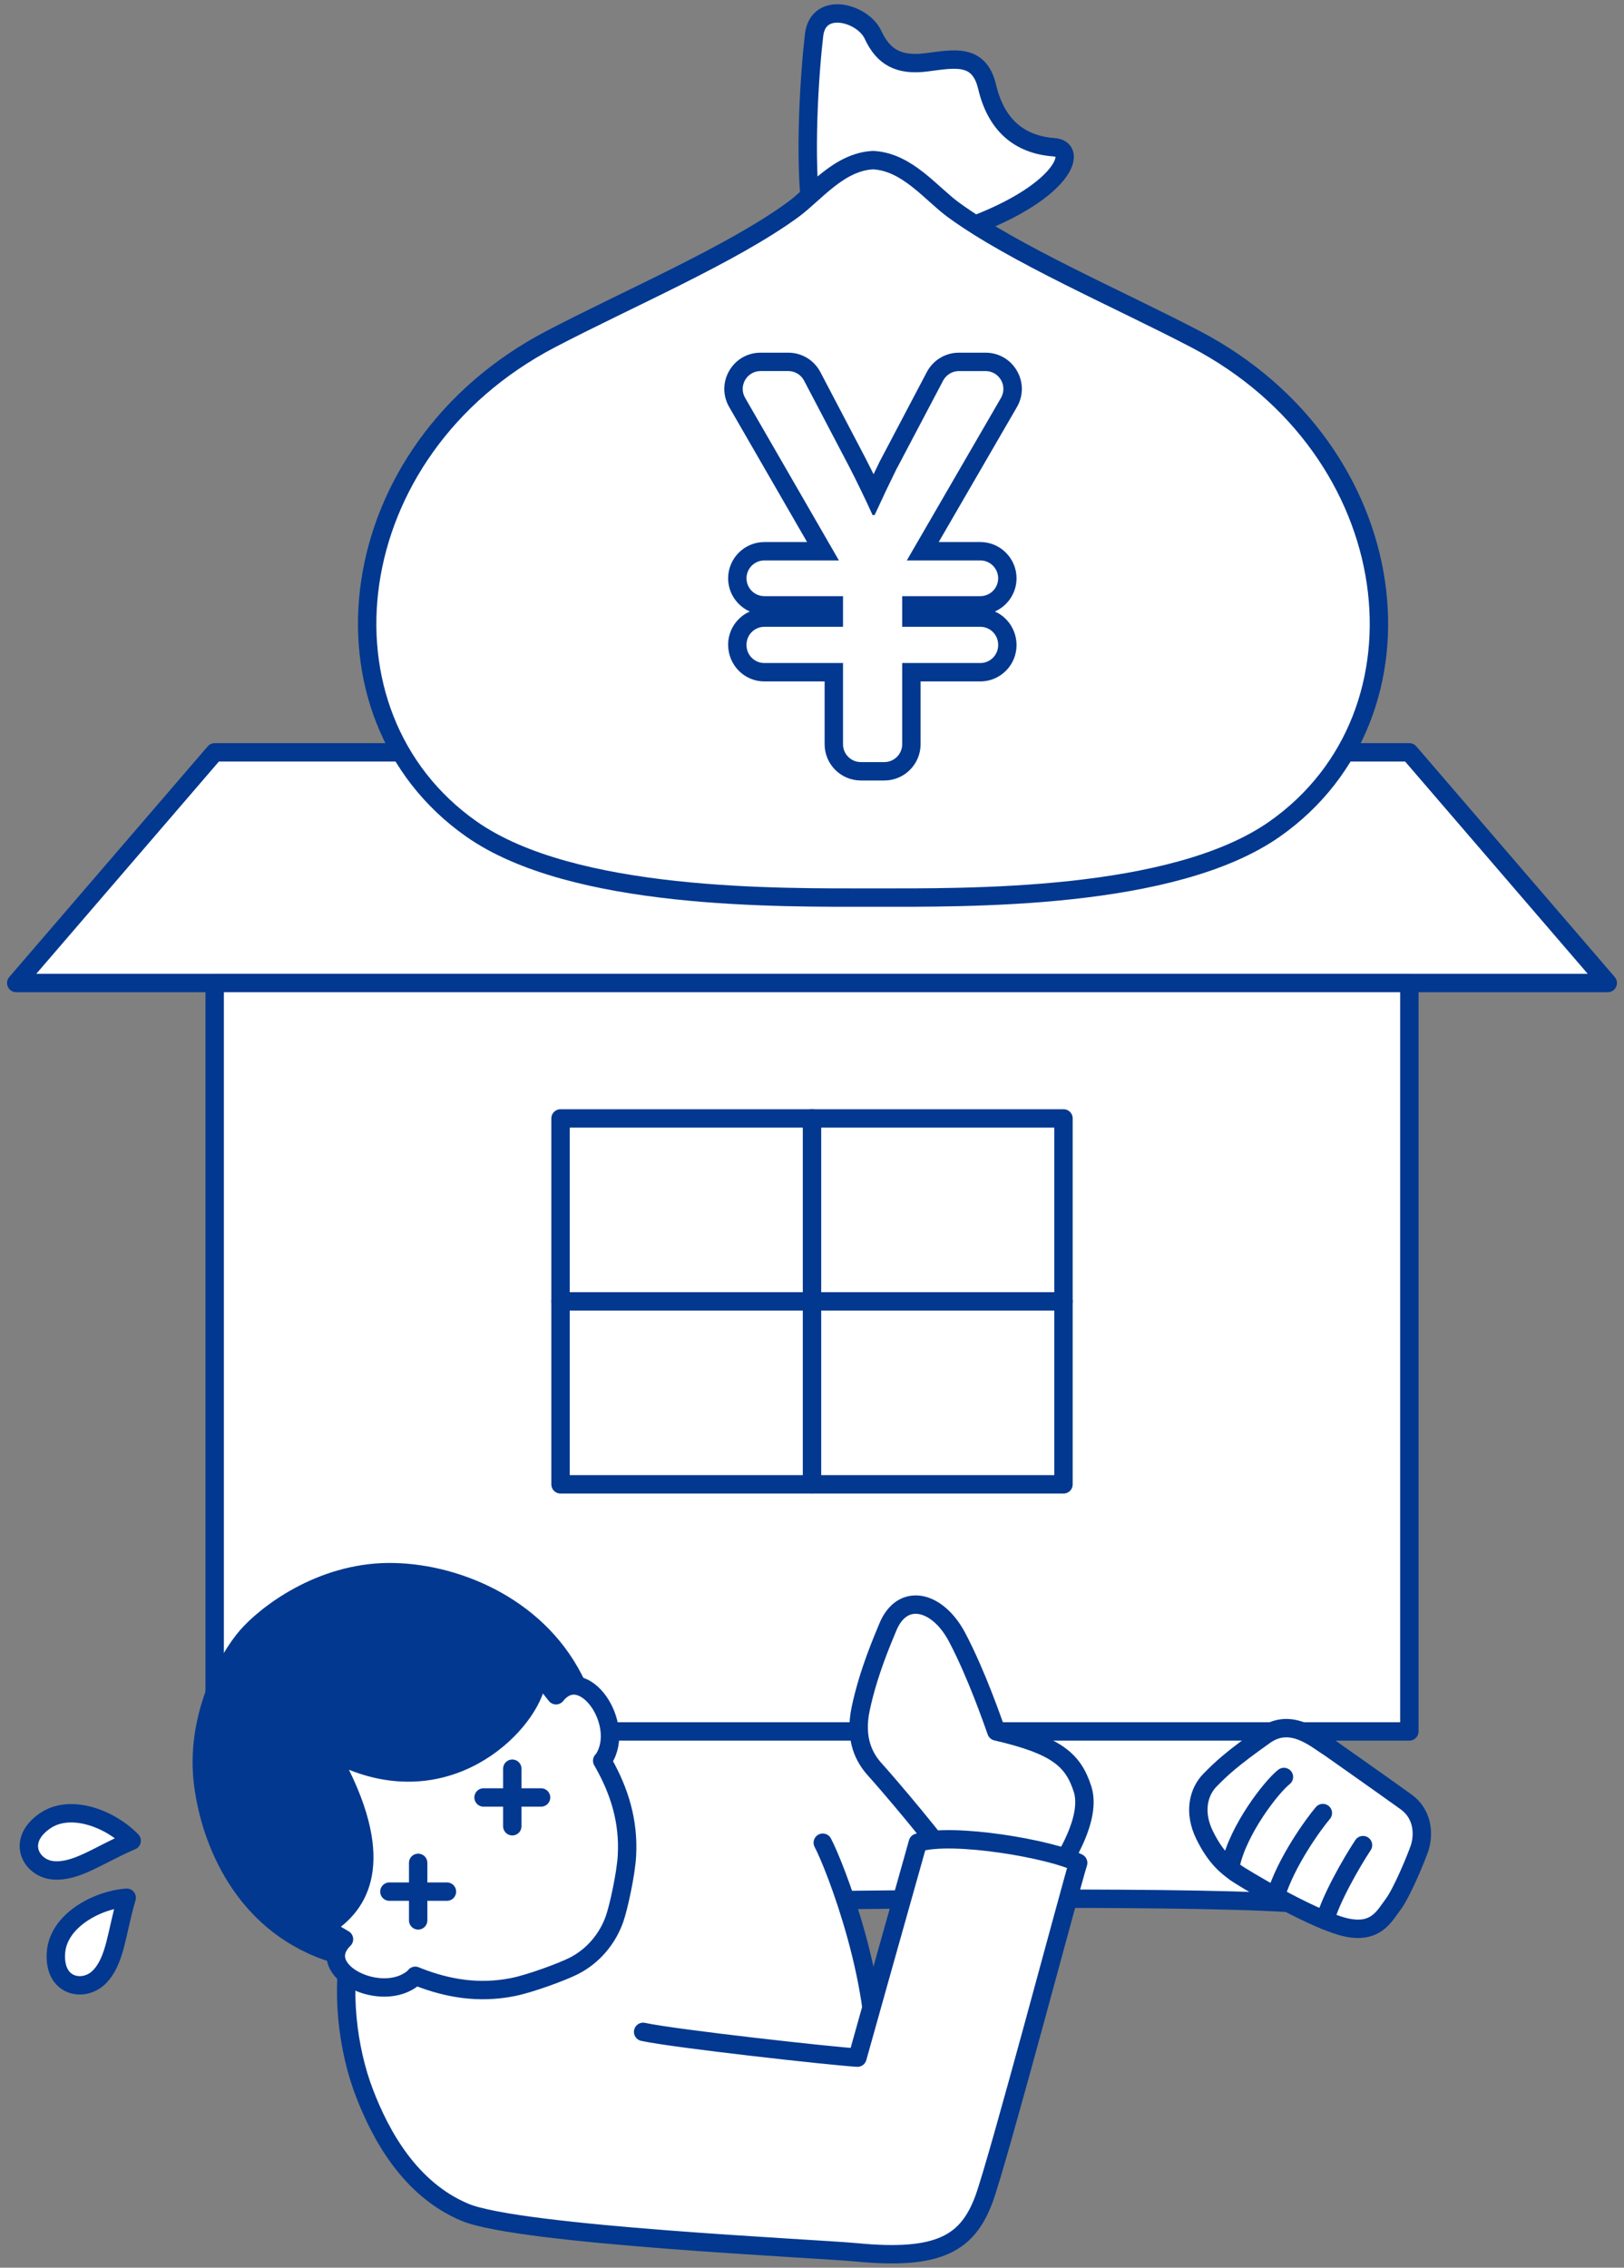 <?xml version="1.0" encoding="utf-8"?>
<!-- Generator: Adobe Illustrator 16.0.0, SVG Export Plug-In . SVG Version: 6.00 Build 0)  -->
<!DOCTYPE svg PUBLIC "-//W3C//DTD SVG 1.1//EN" "http://www.w3.org/Graphics/SVG/1.1/DTD/svg11.dtd">
<svg version="1.1" id="pict" xmlns="http://www.w3.org/2000/svg" xmlns:xlink="http://www.w3.org/1999/xlink" x="0px" y="0px"
	 width="106px" height="148px" viewBox="0 0 106 148" enable-background="new 0 0 106 148" xml:space="preserve">
<rect x="0" y="0" width="106" height="148" fill="#808080" stroke="none"/>
<g>
	
		<path fill="#FFFFFF" stroke="#02388F" stroke-width="1.2" stroke-linecap="round" stroke-linejoin="round" stroke-miterlimit="10" d="
		M55.185,124.006c0,0,24.188-0.335,30.192,0.29c1.167-1.952-0.467-10.381-1.641-11.499c-1.175-1.117-27.108-1.932-30.779-2.432
		s-7.786-2.972-15.176,2.888"/>
	<path fill="#FFFFFF" d="M59.91,120.263c-0.851,3.006-2.154,7.651-3.027,10.764c-0.676-4.883-2.613-9.707-3.18-10.764
		c-1.718-3.229-14.193-9.836-17.813-7.263c-3.618,2.573-10.897,4.628-12.934,13.458c-0.752,3.422-0.264,7.27,0.818,10.105
		c1.072,2.808,3,6.324,6.577,7.821c3.578,1.496,23.048,2.368,25.521,2.61c5.403,0.526,7.263-0.58,8.336-3.431
		c0.895-2.372,5.737-20.657,6.164-21.987C68.664,120.689,62.162,119.556,59.91,120.263z"/>
	
		<polygon fill="#FFFFFF" stroke="#02388F" stroke-width="1.2" stroke-linecap="round" stroke-linejoin="round" stroke-miterlimit="10" points="
		104.941,64.155 1.06,64.155 14.012,49.101 91.989,49.101 	"/>
	
		<rect x="14.012" y="64.155" fill="#FFFFFF" stroke="#02388F" stroke-width="1.2" stroke-linecap="round" stroke-linejoin="round" stroke-miterlimit="10" width="77.978" height="48.845"/>
	
		<rect x="36.586" y="72.993" fill="#FFFFFF" stroke="#02388F" stroke-width="1.2" stroke-linecap="round" stroke-linejoin="round" stroke-miterlimit="10" width="32.83" height="23.882"/>
	
		<line fill="none" stroke="#02388F" stroke-width="1.2" stroke-linecap="round" stroke-linejoin="round" stroke-miterlimit="10" x1="53" y1="72.993" x2="53" y2="96.875"/>
	
		<line fill="none" stroke="#02388F" stroke-width="1.2" stroke-linecap="round" stroke-linejoin="round" stroke-miterlimit="10" x1="69.416" y1="84.934" x2="36.586" y2="84.934"/>
	
		<path fill="#FFFFFF" stroke="#02388F" stroke-width="1.2" stroke-linecap="round" stroke-linejoin="round" stroke-miterlimit="10" d="
		M52.996,14.256c-0.563-3.88-0.127-9.738,0.141-11.977c0.268-2.239,3.177-1.455,3.849,0c0.672,1.455,1.679,2.015,3.47,1.791
		s3.451-0.627,3.974,1.595c0.588,2.497,2.099,3.777,4.365,3.945c1.858,0.138,0.264,3.694-8.003,5.988
		C56.691,16.737,53.595,18.397,52.996,14.256z"/>
	
		<path fill="#FFFFFF" stroke="#02388F" stroke-width="1.2" stroke-linecap="round" stroke-linejoin="round" stroke-miterlimit="10" d="
		M78.035,22.139c-4.983-2.608-11.817-5.533-15.805-8.443c-1.461-1.065-3.012-3.134-5.245-3.246c-2.233,0.112-3.785,2.18-5.245,3.246
		c-3.986,2.91-10.821,5.834-15.805,8.443c-13.813,7.228-15.853,24.452-5.17,31.963c6.639,4.668,20.104,4.478,26.22,4.478
		s19.581,0.19,26.22-4.478C93.888,46.591,91.848,29.366,78.035,22.139z"/>
	<g>
		<g>
			<path fill="#FFFFFF" d="M56.188,50.337c-0.974,0-1.765-0.792-1.765-1.766v-4.699h-4.532c-0.974,0-1.766-0.792-1.766-1.766
				c0-1.006,0.792-1.798,1.766-1.798h4.532v-0.8h-4.532c-0.974,0-1.766-0.792-1.766-1.766s0.792-1.766,1.766-1.766h3.825
				l-5.602-9.71c-0.319-0.552-0.319-1.212,0-1.765c0.319-0.553,0.891-0.884,1.53-0.884h1.807c0.659,0,1.258,0.363,1.563,0.947
				l2.938,5.604c0.255,0.486,0.685,1.355,1.069,2.167l0.254-0.544l0.535-1.104c0.18-0.374,0.229-0.467,0.273-0.535l2.941-5.591
				c0.308-0.582,0.906-0.943,1.563-0.943h1.737c0.639,0,1.211,0.331,1.529,0.884c0.319,0.554,0.319,1.214-0.001,1.768l-5.626,9.708
				h3.757c0.974,0,1.765,0.792,1.765,1.766s-0.791,1.766-1.765,1.766h-4.499v0.8h4.499c0.974,0,1.765,0.792,1.765,1.766
				c0,1.006-0.791,1.798-1.765,1.798h-4.499v4.699c0,0.974-0.792,1.766-1.766,1.766H56.188z"/>
		</g>
		<path fill="#02388F" d="M64.326,24.217c0.898,0,1.459,0.974,1.009,1.751l-6.147,10.608h4.798c0.644,0,1.165,0.522,1.165,1.166
			c0,0.644-0.521,1.166-1.165,1.166h-5.099v2h5.099c0.644,0,1.165,0.522,1.165,1.166v0.032c0,0.645-0.521,1.166-1.165,1.166h-5.099
			v5.299c0,0.644-0.522,1.166-1.166,1.166h-1.532c-0.644,0-1.165-0.522-1.165-1.166v-5.299h-5.132c-0.644,0-1.166-0.521-1.166-1.166
			v-0.032c0-0.644,0.522-1.166,1.166-1.166h5.132v-2h-5.132c-0.644,0-1.166-0.522-1.166-1.166c0-0.644,0.522-1.166,1.166-1.166
			h4.864l-6.121-10.61c-0.449-0.777,0.112-1.749,1.01-1.749h1.807c0.434,0,0.831,0.241,1.032,0.625l2.938,5.605
			c0.366,0.699,1.099,2.2,1.532,3.167h0.134l0.732-1.569c0.633-1.298,0.701-1.465,0.767-1.565l2.971-5.639
			c0.202-0.383,0.599-0.623,1.031-0.623H64.326 M64.326,23.017h-1.737c-0.879,0-1.681,0.484-2.093,1.263l-2.95,5.601
			c-0.063,0.104-0.118,0.22-0.275,0.546c-0.063,0.13-0.144,0.3-0.252,0.522c-0.206-0.418-0.396-0.794-0.534-1.059l-2.938-5.605
			c-0.41-0.782-1.213-1.268-2.095-1.268h-1.807c-0.855,0-1.622,0.443-2.049,1.184c-0.428,0.741-0.427,1.625,0,2.366l5.083,8.81
			h-2.787c-1.305,0-2.366,1.062-2.366,2.366c0,0.966,0.583,1.799,1.414,2.166c-0.832,0.367-1.414,1.2-1.414,2.166
			c0,1.337,1.062,2.398,2.366,2.398h3.932v4.099c0,1.305,1.062,2.366,2.365,2.366h1.532c1.305,0,2.366-1.062,2.366-2.366v-4.099
			h3.898c1.304,0,2.365-1.062,2.365-2.366c0-0.99-0.582-1.83-1.414-2.198c0.832-0.367,1.414-1.2,1.414-2.167
			c0-1.305-1.062-2.366-2.365-2.366H61.27l5.104-8.807c0.43-0.741,0.431-1.626,0.003-2.368S65.182,23.017,64.326,23.017
			L64.326,23.017z"/>
	</g>
	
		<path fill="#FFFFFF" stroke="#02388F" stroke-width="1.2" stroke-linecap="round" stroke-linejoin="round" stroke-miterlimit="10" d="
		M62.34,122.021c-0.752-1.358-4.557-5.791-5.221-6.518c-0.665-0.727-1.378-1.943-0.938-4.001c0.51-2.388,1.414-4.442,1.764-5.3
		c0.944-2.311,3.244-1.779,4.527,0.654s2.336,5.518,2.562,6.144c3.917,0.906,5.01,1.847,5.623,3.758
		c0.608,1.897-1.175,4.641-1.693,5.423L62.34,122.021z"/>
	
		<path fill="#FFFFFF" stroke="#02388F" stroke-width="1.2" stroke-linecap="round" stroke-linejoin="round" stroke-miterlimit="10" d="
		M53.703,120.263c0.76,1.417,3.99,9.617,3.326,15.64"/>
	
		<path fill="#FFFFFF" stroke="#02388F" stroke-width="1.2" stroke-linecap="round" stroke-linejoin="round" stroke-miterlimit="10" d="
		M22.957,126.457c-0.752,3.423-0.264,7.271,0.818,10.106c1.072,2.809,3,6.325,6.577,7.821c3.578,1.496,23.048,2.368,25.522,2.61
		c5.402,0.526,7.262-0.58,8.335-3.431c0.895-2.372,5.737-20.657,6.164-21.987c-1.71-0.888-8.212-2.021-10.464-1.314
		c-1.376,4.863-3.942,14.028-3.942,14.028c-1.593-0.089-11.961-1.239-13.989-1.682"/>
	<path fill="#02388F" d="M37.37,125.231c-2.273,2.621-7.963,5.197-15.688,2.85c-5.933-1.803-8.423-7.19-9.002-11.457
		c-0.631-4.641,1.642-8.678,2.981-10.223c1.341-1.546,5.017-4.365,9.699-4.396c4.306-0.029,9.968,2.145,12.614,7.293
		C41.632,116.416,39.644,122.611,37.37,125.231z"/>
	
		<path fill="#FFFFFF" stroke="#02388F" stroke-width="1.2" stroke-linecap="round" stroke-linejoin="round" stroke-miterlimit="10" d="
		M36.294,110.638c-2.368-2.953-3.087-4.265-7.119-5.562c-4.046-1.302-8.388,0.12-11.327,3.502c-2.939,3.383-3.742,7.88-1.89,11.705
		c1.847,3.812,3.241,4.346,6.495,6.279c-2.094,2.054,2.525,4.295,4.574,2.482c0.029-0.032,0.052-0.063,0.078-0.095
		c0.067,0.027,0.134,0.055,0.193,0.078c1.922,0.748,3.946,1.1,6.174,0.658c1.171-0.232,3.25-1.014,3.955-1.368
		c1.297-0.649,2.242-1.803,2.691-3.097c0.26-0.745,0.736-2.916,0.803-4.106c0.127-2.269-0.503-4.224-1.512-6.022
		c-0.031-0.057-0.067-0.118-0.104-0.181c0.027-0.03,0.055-0.058,0.082-0.09C40.897,112.54,38.069,108.41,36.294,110.638z"/>
	<path fill="#02388F" d="M25.642,103.123c-4.618-0.076-7.534,2.526-9.097,4.324c-1.346,1.548-3.173,5.21-3.157,9.05
		c0.018,4.377,5.196,8.839,6.202,9.401c1.451,0.811,1.548,0.603,2.125,0.229c1.995-1.286,4.266-4.119,1.061-10.625
		c7.057,2.819,12.351-2.706,12.844-5.653C37.068,108.188,32.559,103.237,25.642,103.123z"/>
	
		<path fill="#FFFFFF" stroke="#02388F" stroke-width="1.2" stroke-linecap="round" stroke-linejoin="round" stroke-miterlimit="10" d="
		M86.784,114.062c-0.842-0.509-2.483-2.04-4.223-0.809c-2.168,1.536-2.832,2.158-3.584,2.926c-0.752,0.767-1.088,2.094-0.345,3.599
		c0.743,1.504,1.46,2.02,1.965,2.403c0.504,0.384,4.84,2.942,7.009,3.544c2.168,0.602,2.743-0.672,3.318-1.429
		c0.575-0.758,1.501-3.007,1.724-3.652c0.224-0.646,0.396-2.129-0.883-3.053S86.784,114.062,86.784,114.062z"/>
	<path fill="none" stroke="#02388F" stroke-width="1.2" stroke-linecap="round" stroke-linejoin="round" stroke-miterlimit="10" d="
		M83.803,115.972c-0.843,0.664-2.982,3.451-3.47,5.721"/>
	<path fill="none" stroke="#02388F" stroke-width="1.2" stroke-linecap="round" stroke-linejoin="round" stroke-miterlimit="10" d="
		M86.344,118.327c-0.596,0.697-2.423,3.211-3.08,5.428"/>
	<path fill="none" stroke="#02388F" stroke-width="1.2" stroke-linecap="round" stroke-linejoin="round" stroke-miterlimit="10" d="
		M88.965,120.421c-0.766,1.156-2.134,3.557-2.477,4.908"/>
	
		<path fill="#FFFFFF" stroke="#02388F" stroke-width="1.2" stroke-linecap="round" stroke-linejoin="round" stroke-miterlimit="10" d="
		M8.27,123.853c-2.035,0.161-4.441,1.538-4.612,3.534c-0.198,2.302,1.795,2.649,2.797,1.666
		C7.551,127.976,7.594,126.125,8.27,123.853z"/>
	
		<path fill="#FFFFFF" stroke="#02388F" stroke-width="1.2" stroke-linecap="round" stroke-linejoin="round" stroke-miterlimit="10" d="
		M8.594,120.133c-1.425-1.462-4.021-2.434-5.666-1.29c-1.897,1.318-0.893,3.074,0.505,3.217
		C4.962,122.215,6.413,121.065,8.594,120.133z"/>
	
		<line fill="none" stroke="#02388F" stroke-width="1.2" stroke-linecap="round" stroke-linejoin="round" stroke-miterlimit="10" x1="25.416" y1="123.455" x2="29.172" y2="123.455"/>
	
		<line fill="none" stroke="#02388F" stroke-width="1.2" stroke-linecap="round" stroke-linejoin="round" stroke-miterlimit="10" x1="27.294" y1="121.577" x2="27.294" y2="125.332"/>
	
		<line fill="none" stroke="#02388F" stroke-width="1.2" stroke-linecap="round" stroke-linejoin="round" stroke-miterlimit="10" x1="31.562" y1="117.31" x2="35.316" y2="117.31"/>
	
		<line fill="none" stroke="#02388F" stroke-width="1.2" stroke-linecap="round" stroke-linejoin="round" stroke-miterlimit="10" x1="33.438" y1="115.433" x2="33.438" y2="119.188"/>
</g>
</svg>
